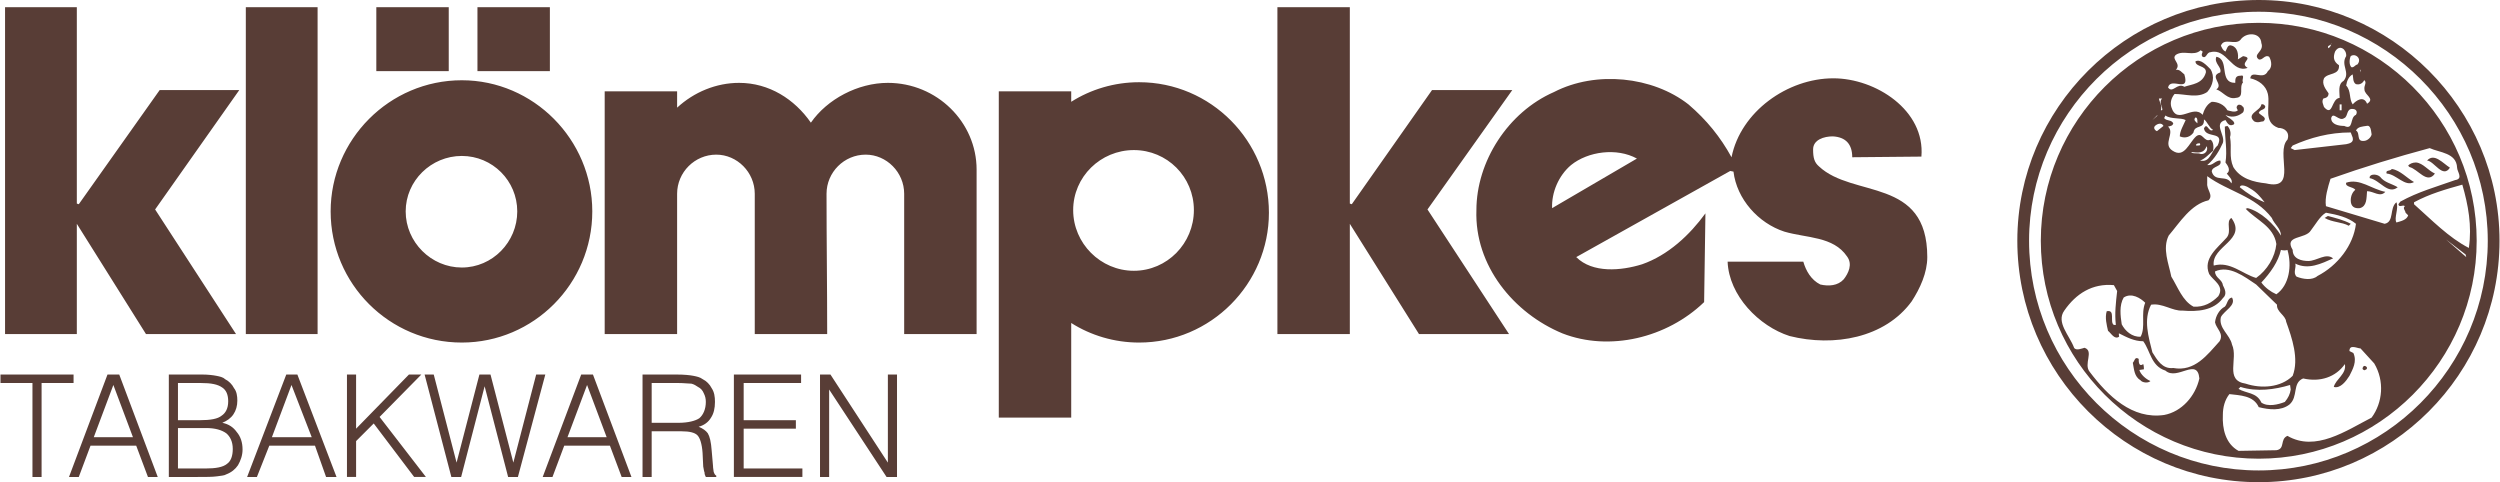 <?xml version="1.0" encoding="UTF-8"?>
<!DOCTYPE svg PUBLIC "-//W3C//DTD SVG 1.1//EN" "http://www.w3.org/Graphics/SVG/1.1/DTD/svg11.dtd">
<!-- Creator: CorelDRAW X7 -->
<svg xmlns="http://www.w3.org/2000/svg" xml:space="preserve" width="107.992mm" height="20.829mm" version="1.1" style="shape-rendering:geometricPrecision; text-rendering:geometricPrecision; image-rendering:optimizeQuality; fill-rule:evenodd; clip-rule:evenodd"
viewBox="0 0 3830 739"
 xmlns:xlink="http://www.w3.org/1999/xlink">
 <defs>
  <style type="text/css">
   <![CDATA[
    .fil0 {fill:#583D36}
   ]]>
  </style>
 </defs>
 <g id="Ebene_x0020_1">
  <path class="fil0" d="M3461 0c203,0 369,166 369,369 0,204 -166,370 -369,370 -204,0 -370,-166 -370,-370 0,-203 166,-369 370,-369zm0 35c184,0 334,150 334,334 0,184 -150,334 -334,334 -184,0 -334,-150 -334,-334 0,-184 150,-334 334,-334zm0 -17c193,0 351,158 351,351 0,194 -158,352 -351,352 -194,0 -352,-158 -352,-352 0,-193 158,-351 352,-351zm49 579c-1,7 -4,13 -9,19 -10,4 -26,8 -36,1 -7,-16 -24,-14 -35,-21l3 -3c25,8 53,4 76,-3l1 7zm116 -31c-2,1 -3,2 -4,1 -3,-1 -2,-4 0,-6 2,-1 7,2 4,5zm-342 -8c1,3 1,6 1,8l-7 1c2,7 10,14 17,17 -4,4 -13,2 -15,-1 -10,-6 -10,-17 -12,-27 3,-3 3,-10 9,-6 0,4 0,13 7,8zm354 -1c16,27 13,60 -4,83 -39,20 -86,53 -129,28 -12,5 -3,20 -17,22l-58 1c-20,-11 -25,-34 -24,-55 0,-12 3,-23 10,-32 16,2 37,2 45,20 16,4 34,6 47,-4 14,-12 4,-33 21,-40 26,6 50,-2 64,-22 3,15 -14,23 -17,35 10,3 19,-9 24,-17 5,-10 12,-22 6,-35l-6 -3c0,-11 12,-4 17,-4l21 23zm-351 -93c-7,17 1,37 -7,52 -13,1 -24,-9 -29,-19 -2,-13 -4,-29 3,-41 12,-8 26,1 33,8zm-43 -18c-2,18 -4,34 -2,52l-3 0c-7,-4 3,-24 -11,-21 -3,10 0,21 2,30 5,4 10,14 17,9 0,-2 -1,-5 0,-5 12,6 23,12 37,12 11,15 12,38 34,45 18,16 49,-21 52,12 -6,27 -27,51 -54,56 -49,7 -86,-29 -114,-66 -10,-12 7,-32 -8,-37 -4,1 -13,5 -16,0 -7,-19 -28,-39 -15,-57 18,-26 43,-42 76,-39l5 9zm245 21c-1,11 13,16 14,26 9,25 20,57 10,83 -18,18 -48,20 -72,12 -33,-5 -11,-38 -21,-60 -3,-15 -21,-25 -17,-42 5,-10 24,-18 17,-30 -7,1 -7,10 -11,14 -8,4 -14,14 -15,24 2,10 14,17 7,29 -19,21 -38,47 -71,41 -17,2 -25,-13 -32,-24 -6,-24 -14,-50 -2,-73 17,-3 33,10 48,9 23,2 48,0 62,-19 7,-6 3,-14 0,-20 -1,-9 -12,-11 -12,-21 22,-10 45,8 63,20l32 31zm16 -84c7,24 3,54 -17,68 -9,-4 -17,-10 -23,-18 14,-15 26,-32 30,-50 3,1 8,1 10,0zm274 11l-31 -27 30 23 1 4zm-177 -51l-3 3c-11,-6 -25,-5 -37,-12l5 -3c11,3 24,6 35,12zm8 0c-4,33 -28,64 -59,80 -8,7 -22,5 -32,1 -6,-6 0,-14 -2,-20 20,10 40,0 58,-8 -11,-9 -25,4 -38,4 -10,0 -24,-3 -24,-17 -14,-23 20,-16 28,-30 7,-9 14,-22 23,-27 17,3 34,7 46,17zm-140 -33c-15,-6 -27,-14 -38,-23 1,-6 12,-1 16,2 9,5 15,12 22,21zm303 -27c9,31 15,63 10,97 -31,-16 -57,-43 -84,-67l0 -3c24,-13 49,-20 74,-27zm-118 11c-8,9 -18,-1 -28,-1 -1,11 0,23 -11,26 -9,1 -14,-3 -14,-12 0,-7 3,-13 7,-16 -3,-5 -16,-4 -14,-11 21,-7 39,10 60,14zm-174 40c4,10 14,16 14,27 -10,-17 -31,-37 -51,-42l-3 1c16,17 43,27 47,54 -2,20 -14,40 -31,52 -21,-6 -40,-26 -65,-19 -4,-30 52,-39 27,-73 -9,6 1,20 -7,30 -14,16 -37,32 -27,56 6,10 24,18 14,34 -10,10 -22,17 -38,16 -17,-9 -24,-30 -34,-46 -4,-20 -14,-43 -4,-63 17,-20 34,-48 61,-54 8,-8 -3,-16 -2,-26l0 -11c33,24 73,30 99,64zm193 -47c-15,12 -27,-11 -43,-14l0 -2c2,-5 12,-4 16,0 7,9 17,10 27,16zm25 -8c-14,8 -27,-12 -42,-13 -2,-6 5,-3 8,-7 13,2 23,14 34,20zm32 -13c-12,17 -26,-7 -39,-10l-2 -2c2,-3 7,-5 12,-5 11,1 18,12 29,17zm23 -9c-11,17 -24,-10 -35,-11 11,-12 24,4 35,11zm11 0c0,6 10,17 -3,19 -28,10 -57,18 -84,33l-3 4c1,6 7,0 10,3 -4,3 1,7 1,10l4 4c-2,7 -11,9 -18,11 -4,-7 4,-22 0,-31 -11,9 -3,30 -18,33l-90 -27c-2,-13 3,-29 7,-42 51,-18 100,-33 152,-47 15,7 41,7 42,30zm-393 -21c-4,-2 -9,0 -14,-2l0 -1c9,1 19,3 23,-9 3,5 -1,13 -9,12zm-1 -16c1,3 -1,3 -3,3l-3 0c-1,-3 5,-4 6,-3zm234 -9c2,8 -6,9 -10,10l-79 9 -6 -3 3 -4c27,-12 56,-20 89,-20l3 8zm29 -5c-1,5 -7,10 -12,10 -12,1 -5,-12 -12,-16 3,-6 10,-6 16,-7 7,-2 7,8 8,13zm-319 -13l-10 8c-3,-1 -6,-5 -3,-8 3,-3 10,-6 13,0zm52 -6l0 2c-2,-2 -7,-5 -3,-9 3,0 3,4 3,7zm-18 -3c-3,7 -9,17 -9,25 9,4 17,0 21,-6 2,-13 17,-4 16,-20 5,3 8,13 14,16 -7,5 -9,-13 -14,-2 3,16 32,3 21,26 -10,8 -11,27 -27,23 7,-2 14,-10 20,-15 1,-5 1,-14 -4,-17 -10,5 -12,-13 -22,-5 -11,10 -18,34 -36,22 -16,-10 4,-27 -7,-37 4,-1 7,-1 8,-5 -3,-6 -10,-3 -14,-8l2 -4c8,6 24,3 31,7zm-51 0l7 -7 1 0 -8 7zm312 -8c-10,4 -3,24 -18,17 -8,0 -20,-2 -20,-12 3,-11 12,6 20,0 6,-2 3,-15 13,-14 5,0 8,4 5,9zm-22 -7l-3 0 0 -9 3 0 0 9zm-117 -6c0,6 -8,4 -10,10 3,4 14,7 7,13 -4,0 -8,3 -14,0 -13,-12 10,-16 11,-26 3,-1 5,1 6,3zm-158 -12c-7,6 5,19 -2,18 2,-8 -2,-12 -3,-18l5 0zm297 -22c4,1 9,0 12,-5 0,-1 1,-1 1,-1 4,4 -1,8 0,14 0,9 17,14 4,22 -5,-13 -17,-5 -22,1 -6,-9 -2,-20 -10,-29 1,-7 4,-14 10,-17 1,5 0,12 5,15zm7 -18l-1 -4 1 0 0 4zm-192 16c0,-6 0,-11 8,-11 8,-2 1,7 4,10 -7,8 3,23 -11,24 -13,3 -20,-10 -30,-13 12,-8 -12,-20 6,-26 3,-8 -10,-14 -6,-24 21,4 3,40 29,40zm187 -28c-3,0 -5,5 -9,4 -4,-4 -3,-13 -1,-17 7,-5 18,4 10,13zm-17 -13c-9,14 7,25 -4,38 -9,5 -6,17 -6,26 -13,1 -10,30 -24,14 -1,-4 -4,-8 -1,-13 4,-1 8,-2 8,-8 -4,-6 -11,-14 -7,-23 6,-9 24,-4 23,-20 -9,-6 -9,-13 -6,-21 7,-12 18,-3 17,7zm-27 -12c-4,-5 6,-4 4,-8 0,4 -1,5 -4,8zm-103 -8c5,13 -14,17 -4,25 6,2 9,-8 16,-4 4,7 5,17 -2,22 -7,15 -25,-3 -27,11 13,3 24,11 27,24 4,19 -8,43 16,52 10,0 18,7 14,18 -19,20 17,79 -33,67 -19,-2 -39,-7 -50,-25 -7,-16 -2,-29 -5,-46 2,-6 0,-13 -4,-17l-4 1c0,17 4,37 1,55 3,4 9,12 2,17 3,4 10,10 7,15 -7,-14 -25,-1 -30,-18 0,-9 17,-7 13,-17 -8,0 -11,8 -20,7 12,-10 19,-23 24,-34 4,-12 -15,-30 4,-35 3,5 6,10 12,7 3,-1 1,-5 -2,-7 -3,-3 -7,-4 -10,-8 7,4 17,4 26,-3 3,-2 3,-9 0,-10 -2,-3 -6,-3 -7,-2 -3,3 -2,5 0,8 -4,4 -12,1 -16,0 -5,-9 -15,-13 -24,-13 -8,4 -12,13 -14,20 -15,-17 -39,17 -48,-12 -2,-7 0,-14 5,-20 17,0 35,7 50,-3 9,-10 12,-24 5,-35 -6,-6 -15,-16 -23,-12 0,9 17,6 16,17 -5,18 -22,18 -33,22 -11,-7 -18,11 -25,1 4,-17 34,10 25,-20 -4,-3 -7,-8 -13,-7 9,-10 -8,-16 0,-23 12,-8 27,3 38,-7l3 2c0,2 -3,5 0,8 6,3 6,-7 12,-7 25,-7 33,33 57,24 -14,-8 11,-15 -7,-18l-8 5c1,-7 0,-18 -9,-21 -7,-3 -8,6 -10,9 -4,-2 -5,-5 -7,-9 5,-13 22,0 30,-9 8,-12 31,-12 32,5z"/>
  <path class="fil0" d="M1256 731l0 -157 16 0 88 135 0 -135 14 0 0 157 -16 0 -88 -134 0 134 -14 0zm-132 0l0 -157 103 0 0 13 -88 0 0 57 80 0 0 13 -80 0 0 61 90 0 0 13 -105 0zm-140 0l0 -157 52 0c12,0 21,1 26,2 5,1 10,2 14,5 6,3 11,8 14,14 4,6 5,13 5,21 0,10 -2,18 -6,24 -4,7 -11,12 -19,14 7,3 11,6 14,10 3,5 5,13 6,27l2 23c0,4 1,7 1,9 1,3 2,5 4,6l0 2 -16 0c-1,-2 -2,-4 -2,-7 -1,-2 -1,-5 -2,-9l-1 -21c-1,-14 -4,-23 -8,-27 -4,-4 -12,-6 -24,-6l-46 0 0 70 -14 0zm14 -83l41 0c15,0 26,-3 32,-7 6,-5 10,-14 10,-25 0,-5 -1,-9 -3,-13 -2,-5 -5,-8 -9,-10 -3,-2 -6,-4 -10,-5 -5,0 -11,-1 -20,-1l-6 0 -35 0 0 61zm-167 83l59 -157 18 0 59 157 -15 0 -18 -48 -70 0 -18 48 -15 0zm38 -61l60 0 -30 -80 -30 80zm-178 61l-41 -157 14 0 35 135 35 -135 17 0 35 135 35 -135 14 0 -42 157 -15 0 -36 -139 -36 139 -15 0zm-160 0l0 -157 14 0 0 83 81 -83 19 0 -64 65 71 92 -18 0 -62 -82 -27 27 0 55 -14 0zm-153 0l60 -157 17 0 60 157 -16 0 -17 -48 -70 0 -19 48 -15 0zm38 -61l61 0 -31 -80 -30 80zm-158 61l0 -157 51 0c9,0 17,1 22,2 5,1 10,2 13,5 6,3 11,8 14,14 4,5 5,12 5,19 0,8 -2,15 -6,21 -4,6 -10,10 -17,13 10,2 17,7 22,14 6,7 9,16 9,27 0,9 -3,17 -7,24 -4,6 -10,11 -18,14 -3,2 -8,2 -14,3 -7,1 -17,1 -31,1l-43 0zm49 -144l-35 0 0 57 33 0c17,0 28,-2 34,-7 6,-4 10,-11 10,-22 0,-10 -3,-17 -9,-21 -7,-5 -17,-7 -33,-7zm-35 131l42 0c16,0 27,-2 33,-7 6,-4 9,-12 9,-23 0,-11 -4,-19 -10,-24 -7,-5 -17,-8 -31,-8l-43 0 0 62zm-167 13l59 -157 18 0 59 157 -15 0 -18 -48 -70 0 -18 48 -15 0zm38 -61l60 0 -30 -80 -30 80zm-94 61l0 -144 -49 0 0 -13 112 0 0 13 -49 0 0 144 -14 0zm1447 -471c0,-73 -61,-133 -136,-133 -46,0 -93,25 -118,61 -25,-36 -64,-61 -110,-61 -35,0 -69,14 -95,38l0 -25 -111 0 0 372 111 0c0,-72 0,-144 0,-215 0,-33 27,-60 60,-60 32,0 59,27 59,60 0,71 0,143 0,215l111 0c0,-72 -1,-144 -1,-215 0,-33 27,-60 60,-60 32,0 59,27 59,60 0,71 0,143 0,215l111 0 0 -252 0 0zm34 -120l111 0 0 16c30,-19 66,-30 104,-30 110,0 199,90 199,200 0,109 -89,199 -199,199 -38,0 -74,-11 -104,-30l0 145 -111 0 0 -500zm207 90c51,0 92,41 92,92 0,51 -41,93 -92,93 -51,0 -93,-42 -93,-93 0,-51 42,-92 93,-92zm-1030 9c47,0 85,38 85,85 0,47 -38,86 -85,86 -47,0 -86,-39 -86,-86 0,-47 39,-85 86,-85zm0 -116c110,0 200,91 200,201 0,111 -90,201 -200,201 -111,0 -201,-90 -201,-201 0,-110 90,-201 201,-201zm-700 -112l110 0 0 301 3 1 124 -175 122 0 -129 183 124 191 -138 0 -106 -169 0 169 -110 0 0 -501zm569 0l111 0 0 98 -111 0 0 -98zm155 0l111 0 0 98 -111 0 0 -98zm-355 0l110 0 0 501 -110 0 0 -501zm2568 229l-106 1c0,-20 -10,-31 -30,-32 -13,0 -30,5 -30,20 0,13 2,20 9,26 52,49 166,16 166,139 0,24 -11,48 -24,68 -41,56 -119,70 -187,53 -47,-15 -93,-62 -95,-114l116 0c4,14 12,28 26,35 13,3 27,2 36,-8 7,-9 14,-23 5,-35 -21,-31 -62,-28 -96,-38 -40,-13 -73,-50 -78,-92l-5 -1 -236 132c25,25 69,21 101,11 40,-14 73,-45 97,-78l-2 136c-57,55 -145,76 -217,48 -75,-31 -135,-104 -132,-189 0,-74 48,-150 119,-181 64,-33 151,-24 206,19 28,24 49,50 66,81 14,-70 86,-121 156,-121 65,0 141,49 135,120zm-566 79c-1,-24 10,-50 29,-66 26,-21 70,-27 101,-10l-130 76zm-421 -308l111 0 0 301 3 1 123 -175 123 0 -130 183 125 191 -138 0 -106 -169 0 169 -111 0 0 -501z"/>
 </g>
</svg>
